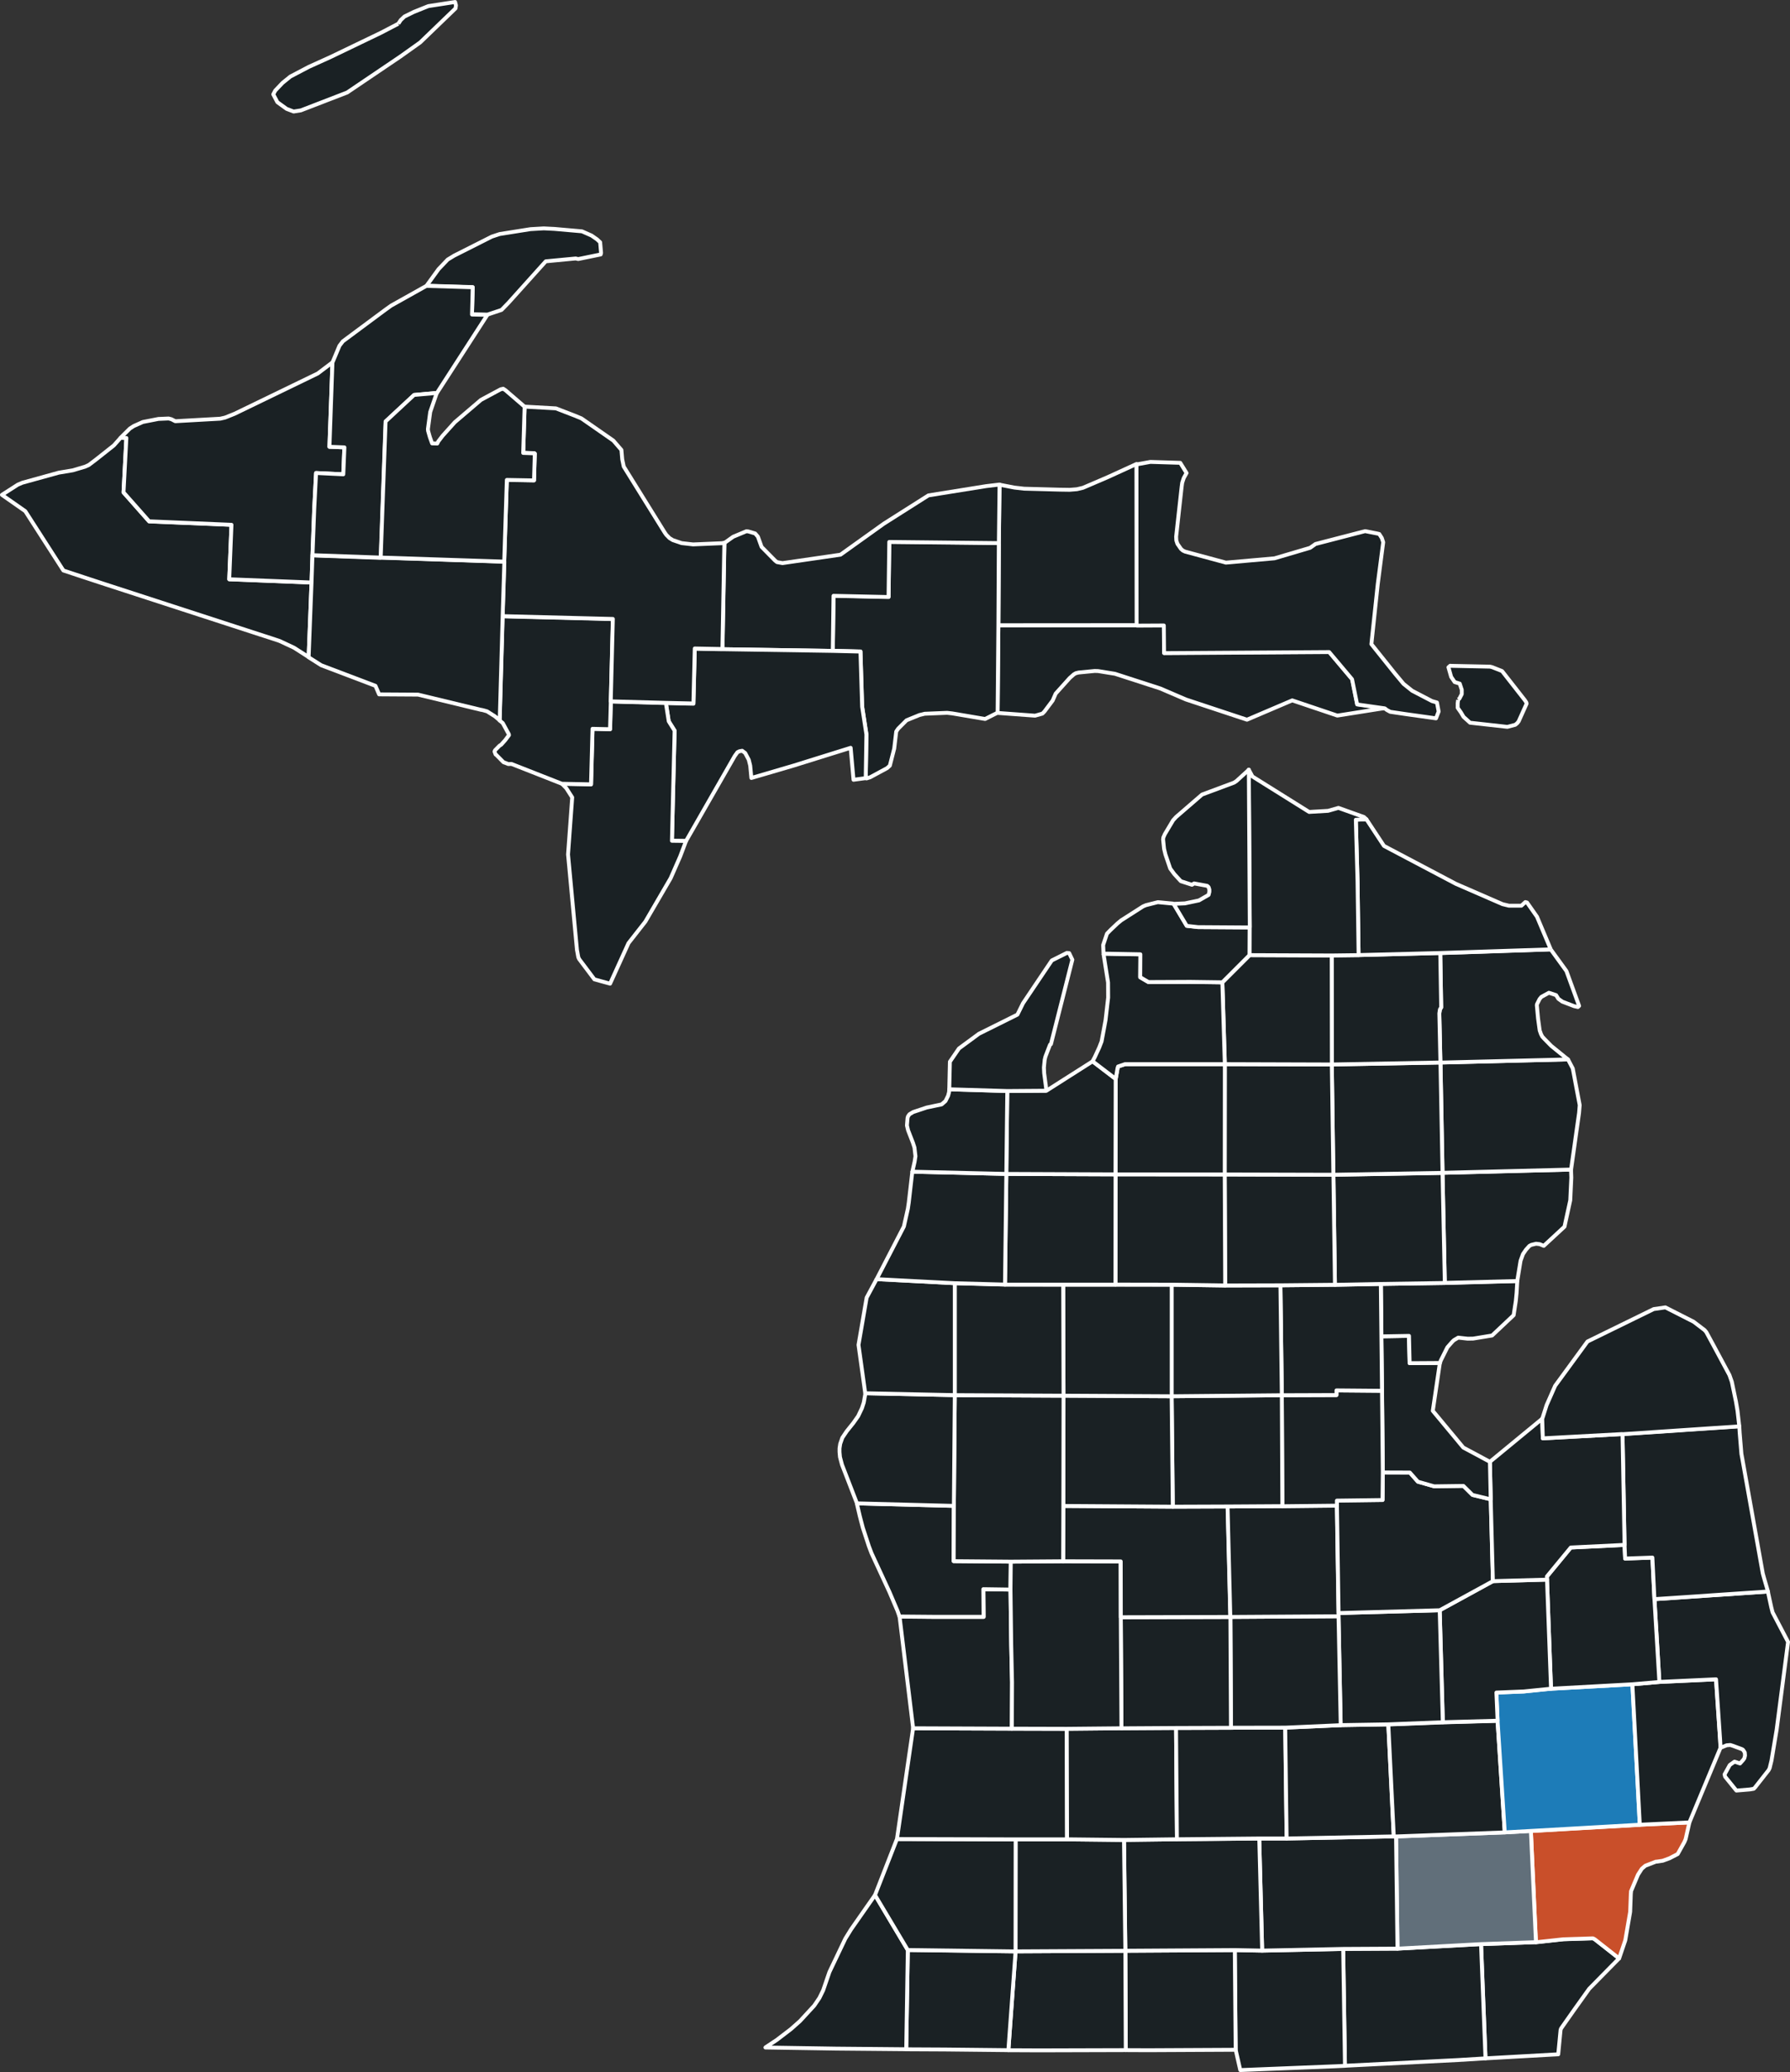 <?xml version="1.0" encoding="UTF-8"?><svg id="svg2" xmlns="http://www.w3.org/2000/svg" viewBox="0 0 369.57 427.67"><rect x="0" y="0" width="369.57" height="427.67" fill="#333333" stroke="none"/><defs><style>.cls-1{fill:#c94f2a;}.cls-1,.cls-2,.cls-3,.cls-4{stroke:#fff;stroke-linejoin:round;stroke-width:.8px;}.cls-2{fill:#1a2124;}.cls-3{fill:#616f7a;}.cls-4{fill:#1d7cb8;}</style></defs><g id="layer1"><path id="Gogebic_MI" class="cls-2" d="M24.9,90.37l1.19.05-.59,11.22,5.29,5.98,17,.71-.46,11.24,16.99.67-.6,15.38-3.02-1.93-2.97-1.39-1.87-.62-2.39-.77-31.82-10.34-4.48-1.47-4.08-1.35-7.87-12.24-4.82-3.37,3.27-2.1.94-.4,7.52-2.08,2.88-.48,2.54-.75.78-.35,1.53-1.16,3.64-2.88,1.39-1.56"/><path id="Ontonagon_MI" class="cls-2" d="M68.63,74.84l-.62,17.38,3.09.12-.23,5.56-5.62-.27-.38,7.39-.36,9.57-.19,5.64-16.99-.67.46-11.24-17-.72-5.29-5.98.59-11.22-1.19-.05,1.92-1.9.79-.51,1.88-.84,3.22-.63,2.1-.09.58.15.8.41,9.28-.52,1-.23,1.97-.79,17.16-8.31,3.02-2.28"/><path id="Monroe_MI" class="cls-2" d="M317.11,400.87l5.71-.62,6.07-.19.39.21,5.01,3.94-6.18,6.28-3.1,4.34-2.46,3.5-.25.37-.1.28-.48,5.03-15.01.84-.92-23.58,11.33-.41"/><path id="Lenawee_MI" class="cls-2" d="M305.78,401.27l.92,23.58-5.7.35-23.32,1.18-.37-24.12,11.2-.06,17.26-.94"/><path id="Hillsdale_MI" class="cls-2" d="M277.32,402.27l.37,24.12-1.87.09-19.75.79-.95-4.19-.18-20.57,5.64.11,16.74-.35"/><path id="Branch_MI" class="cls-2" d="M232.34,402.65l22.6-.14.18,20.57-18.04.09-4.64-.02-.09-20.5"/><path id="St._Joseph_MI" class="cls-2" d="M209.68,402.77l22.66-.12.09,20.5-17.85.05-6.39-.03,1.49-20.39"/><path id="Cass_MI" class="cls-2" d="M187.43,402.48l22.25.29-1.49,20.39-13.16-.14-7.93-.04.33-20.49"/><path id="Berrien_MI" class="cls-2" d="M180.67,391.14l6.76,11.34-.33,20.49-14.47-.13-14.6-.23.02-.03,2.32-1.53,2.94-2.25,1.86-1.65,2.94-3.19,1.07-1.58.77-1.57,1.3-3.79,3.28-6.88,1.18-1.91,4.95-7.08"/><path id="Wayne_MI" class="cls-1" d="M338.56,376.63l10.24-.48-.78,3.45-.25.59-1.39,2.49-1.68.87-1.39.51-1.24.19h-.18s-2.19.84-2.19.84l-.73.63-.79,1.23-1.44,3.42v.23s-.03.23-.03.23l-.14,3.78-1.01,5.88-1.27,3.74-5.01-3.94-.39-.21-6.07.19-5.71.62-1.04-22.96,22.49-1.28"/><path id="Washtenaw_MI" class="cls-3" d="M316.07,377.91l1.05,22.96-11.33.4-17.26.94-.3-23.16,22.45-.84,5.39-.3"/><path id="Jackson_MI" class="cls-2" d="M287.77,379.04h.46s.3,23.16.3,23.16l-11.2.06-16.74.35-.6-23.13h5.67s22.12-.45,22.12-.45"/><path id="Calhoun_MI" class="cls-2" d="M243,379.63l16.99-.15.6,23.13-5.64-.11-22.6.14-.28-22.87,10.94-.14"/><path id="Kalamazoo_MI" class="cls-2" d="M220.32,379.65l11.74.13.28,22.87-22.66.12.02-23.11h10.62"/><path id="Van_Buren_MI" class="cls-2" d="M185.19,379.58l24.5.09-.02,23.11-22.25-.29-6.76-11.34,4.52-11.56"/><path id="Allegan_MI" class="cls-2" d="M208.9,356.8l11.35.03.06,22.82h-10.62s-24.5-.07-24.5-.07l3.33-22.86,20.38.08"/><path id="Barry_MI" class="cls-2" d="M242.81,356.65l.18,22.98-10.94.14-11.74-.13-.06-22.82,11.28-.11,11.27-.07"/><path id="Eaton_MI" class="cls-2" d="M254.16,356.61l11.2-.02.29,22.88h-5.67s-16.99.16-16.99.16l-.18-22.98,11.34-.04"/><path id="Ingham_MI" class="cls-2" d="M276.8,356.08l9.83-.16,1.13,23.12-22.12.43-.29-22.88,11.45-.51"/><path id="Livingston_MI" class="cls-2" d="M309.19,355.17l1.49,23.04-22.45.84h-.46s-1.13-23.11-1.13-23.11l11.26-.44,11.3-.31"/><path id="Oakland_MI" class="cls-4" d="M337.03,347.64l1.53,28.99-22.49,1.28-5.39.3-1.49-23.04-.25-5.81,5.64-.23,5.64-.57,16.8-.92"/><path id="Macomb_MI" class="cls-2" d="M342.6,347.16l11.69-.54.85,12.56.08,1.57-6.42,15.4-10.24.48-1.53-28.99,5.57-.48"/><path id="St._Clair_MI" class="cls-2" d="M341.58,330.08l23.44-1.58.07.42.62,2.85.26,1.02,3.2,6.11-2.36,18.13-1.06,6.35-.38,1.56-.21.42-2.82,3.59-.25.26-.83.14-2.76.23-2.32-2.86-.12-.47,1.08-1.95.98-.69,1.13.38.68-.76.22-.33.13-.56-.05-.63-.35-.53-.21-.14-1.9-.7-.53-.17-.74.06-1.2.49-.07.02-.08-1.57-.85-12.56-11.69.54-1.02-17.08"/><path id="Lapeer_MI" class="cls-2" d="M319.4,326.05l-.02-.65,4.93-5.98,11.1-.54.12,2.82,5.63-.2.42,8.58,1.02,17.08-5.57.48-16.8.92-.83-22.51"/><path id="Genesee_MI" class="cls-2" d="M308.23,326.35l11.17-.31.83,22.51-5.64.57-5.64.23.25,5.81-11.3.31-.65-23.11,10.99-6.01"/><path id="Shiawassee_MI" class="cls-2" d="M297.24,332.36l.65,23.11-11.26.44-9.83.16-.45-22.47v-.66s20.88-.58,20.88-.58"/><path id="Clinton_MI" class="cls-2" d="M276.36,333.61l.45,22.47-11.45.51-11.2.02-.12-22.87,22.32-.14"/><path id="Ionia_MI" class="cls-2" d="M231.4,333.81l22.63-.06.12,22.87-11.34.04-11.27.07-.14-22.92"/><path id="Ottawa_MI" class="cls-2" d="M208.63,328.1l.15,11.42.17,7.7-.04,9.58-20.38-.08-2.8-23.05,6.99.07h10.37s-.05-5.72-.05-5.72l5.6.08"/><path id="Muskegon_MI" class="cls-2" d="M176.92,310.3l20.01.52-.04,11.4,11.79.1-.06,5.77-5.6-.08.05,5.7h-10.37s-6.99-.06-6.99-.06l-.42-1.19-1.66-3.89-3.7-8-.55-1.46-1.25-3.82-.61-2.34-.62-2.65"/><path id="Kent_MI" class="cls-2" d="M208.68,322.33l10.81-.08,11.89.03.02,11.52.14,22.92-11.28.11-11.35-.03.04-9.58-.17-7.7-.15-11.42.06-5.77"/><path id="Montcalm_MI" class="cls-2" d="M253.47,310.94l.57,22.8-22.63.06-.02-11.52-11.89-.03.04-11.42,22.61.15,11.32-.04"/><path id="Gratiot_MI" class="cls-2" d="M264.76,310.87l11.25-.12.34,22.19v.66s-22.33.14-22.33.14l-.57-22.8,11.3-.07"/><path id="Saginaw_MI" class="cls-2" d="M307.79,309.47l.45,16.88-10.99,6.01-20.88.58-.34-22.19v-1.04s9.42-.12,9.42-.12l.06-5.69,5.57.02,1.67,1.89,3.34.95,6.05-.08,1.88,1.86,3.76.91"/><path id="Sanilac_MI" class="cls-2" d="M334.99,295.99l24.11-1.62.08,1.37.36,4.36.16.85,4.25,23.81.23.83.84,2.9-23.44,1.58-.42-8.58-5.63.2-.12-2.82-.42-22.88"/><path id="Tuscola_MI" class="cls-2" d="M318.41,292.84l.13,4.04,16.45-.89.42,22.88-11.1.54-4.93,5.98.02.65-11.17.31-.45-16.88-.17-7.75,10.79-8.88"/><path id="Huron_MI" class="cls-2" d="M334.99,295.99l-16.45.89-.13-4.04.11-.31.8-2.51,1.76-3.99,6.68-9.14,13.67-6.69,2.41-.35,5.83,2.96,2.27,1.73.35.41,1.45,2.67,3.33,6.2.49,1.39.85,4.08.32,1.87.37,3.24-24.11,1.62"/><path id="Bay_MI" class="cls-2" d="M285.2,275.82l5.69-.1.13,5.63,6.26-.04-1.46,9.89,6.3,7.58,5.49,2.94.17,7.75-3.76-.91-1.88-1.86-6.05.08-3.34-.95-1.67-1.89-5.57-.02-.17-16.86-.13-11.23"/><path id="Midland_MI" class="cls-2" d="M264.65,287.98l11.29-.04v-.96s9.39.08,9.39.08l.17,16.86-.06,5.69-9.42.12v1.04s-11.26.12-11.26.12l-.11-22.89"/><path id="Isabella_MI" class="cls-2" d="M264.65,287.98l.11,22.89-11.3.07-11.32.04-.24-22.79,22.75-.21"/><path id="Mecosta_MI" class="cls-2" d="M219.58,288.07l22.32.12.24,22.79-22.61-.15.04-22.76"/><path id="Newaygo_MI" class="cls-2" d="M219.58,288.07l-.04,22.76-.04,11.42-10.81.08-11.79-.1.04-11.4.19-22.86,22.46.11"/><path id="Oceana_MI" class="cls-2" d="M178.64,287.57l18.49.39-.19,22.86-20.01-.52-2.66-6.88-.43-1.1-.42-1.59-.09-1.02v-.76s.14-.93.14-.93l.44-1.26.91-1.35,1.37-1.71.99-1.41.78-1.64.38-1.16.31-1.74v-.2"/><path id="Arenac_MI" class="cls-2" d="M313.26,264.41l-.14,2.45-.16,1.66-.45,2.94-4.45,4.19-3.91.64-1.13.02-1.95-.22-.88.52-.31.29-1.05,1.19-1.36,2.72-.17.51-6.26.04-.13-5.63-5.69.1-.11-10.82,13.21-.2,14.96-.39"/><path id="Gladwin_MI" class="cls-2" d="M285.09,265l.24,22.06-9.4-.08v.96s-11.28.04-11.28.04l-.29-22.69,11.26-.11,9.47-.18"/><path id="Clare_MI" class="cls-2" d="M252.95,265.32l11.41-.03.29,22.69-22.75.21v-23.02s11.05.16,11.05.16"/><path id="Osceola_MI" class="cls-2" d="M241.91,265.17v23.02s-22.33-.12-22.33-.12l-.07-22.91h10.78s11.62,0,11.62,0"/><path id="Lake_MI" class="cls-2" d="M219.51,265.16l.07,22.91-22.46-.11v-23.11s10.36.28,10.36.28l12.02.02"/><path id="Mason_MI" class="cls-2" d="M180.99,264.01l16.14.84v23.11s-18.49-.39-18.49-.39l-1.39-9.98,1.68-9.75,2.06-3.83"/><path id="Iosco_MI" class="cls-2" d="M297.83,242.08l26.53-.67.06,1.66-.22,4.67-1.19,5.45-4.28,3.96-.83-.35-.76-.09-.99.24-.39.21-.71.79-.61.9-.5,1.37-.68,4.18-14.96.39-.47-22.73"/><path id="Ogemaw_MI" class="cls-2" d="M297.83,242.08l.47,22.73-13.21.2-9.47.18-.32-22.71,22.54-.39"/><path id="Roscommon_MI" class="cls-2" d="M252.86,242.41l22.44.06.32,22.71-11.26.11-11.41.03-.1-22.91"/><path id="Missaukee_MI" class="cls-2" d="M252.86,242.41l.1,22.91-11.04-.16-11.62-.02.02-22.76,22.54.02"/><path id="Wexford_MI" class="cls-2" d="M207.77,242.3l22.55.09-.02,22.76h-10.78s-12.02,0-12.02,0l.28-22.84"/><path id="Manistee_MI" class="cls-2" d="M207.77,242.3l-.28,22.84-10.36-.28-16.14-.84,5.63-10.87.82-3.66.19-1.29.73-6.36,19.4.46"/><path id="Alcona_MI" class="cls-2" d="M297.4,219.31l26.33-.65.99,1.88,1.43,7.56-.13,1.62-1.65,11.68-26.53.67-.43-22.77"/><path id="Oscoda_MI" class="cls-2" d="M274.98,219.72l22.42-.41.43,22.77-22.54.39-.32-22.75"/><path id="Crawford_MI" class="cls-2" d="M252.88,219.65l22.09.07.32,22.75-22.44-.06.02-22.76"/><path id="Kalkaska_MI" class="cls-2" d="M252.88,219.65l-.02,22.76-22.54-.02.04-19.68.39-2.25.1-.32,1.44-.48h20.6"/><path id="Grand_Treverse_MI" class="cls-2" d="M225.58,219.07l4.77,3.64-.04,19.68-22.55-.09.2-17.11,8.09-.06,9.52-6.06"/><path id="Benzie_MI" class="cls-2" d="M207.97,225.19l-.2,17.11-19.4-.46.46-2.04.18-1.15-.21-1.81-.31-.96-1-2.57-.24-1.01.12-1.5.09-.36.31-.45.77-.46,2.79-.93,3.09-.65.79-.69.54-1.09.2-.76.04-.57,11.99.36"/><path id="Leelanau_MI" class="cls-2" d="M216.07,225.13l-8.09.06-11.99-.36.13-5.69,1.87-2.73,4.13-3.04,7.94-3.95,1.16-2.35,5.94-8.83,3.12-1.56.47.05.65,1.36-4.42,17.42-.19.12-.94,2.44-.16.65-.16,1.62.05,1.16.48,3.66"/><path id="Alpena_MI" class="cls-2" d="M320.16,195.95l3.25,4.48,2.62,7.19-.25.23-.77-.17-2.45-.94-.81-.58-.47-.76-1.49-.49-1.56.86-.37.45-.52,1.04-.04.22.25,2.72.34,2.48.26.74.26.52.37.41,1.49,1.52,3.45,2.8-26.33.65-.22-10.14.12-.81.26-.43-.19-11.22,22.8-.75"/><path id="Montmorency_MI" class="cls-2" d="M297.36,196.7l.19,11.22-.26.43-.12.81.22,10.14-22.42.41-.03-22.51,5.55-.07,16.86-.43"/><path id="Otsego_MI" class="cls-2" d="M258.01,197.13l16.94.07.03,22.51-22.09-.07-.51-16.87,5.64-5.64"/><path id="Antrim_MI" class="cls-2" d="M227.84,196.88l.55-.02,7.05.13-.03,4.73,1.71,1,8.63-.04,6.62.09.51,16.87h-20.6s-1.44.49-1.44.49l-.1.31-.39,2.25-4.77-3.64.46-.87.91-1.97.49-1.26.82-4.41.53-4.63-.02-3.13-.94-5.92"/><path id="Charlevoix_MI" class="cls-2" d="M242.32,186.54l2.71,4.54,2.32.26,10.68.07-.02,5.7-5.64,5.64-6.62-.09-8.63.04-1.71-1,.03-4.73-7.05-.13-.55.02-.08-1.8.79-2.35.75-.77,1.44-1.36.75-.62,4.51-2.88.6-.25,2.44-.62,3.25.31"/><path id="Presque_Isle_MI" class="cls-2" d="M320.16,195.95l-22.8.75-16.86.43-.22-15.25-.35-12.69,2.19-.08,3.62,5.49,14.85,7.83,9.63,4.19,1.32.32h2.57s.82-.75.82-.75l.35.1,2.05,2.92,2.83,6.71"/><path id="Cheboygan_MI" class="cls-2" d="M258.02,191.43l-.2-32.58.76,1.42,11.71,7.32,3.91-.23,2.14-.61,5.26,1.88.52.49-2.19.08.35,12.69.22,15.25-5.55.07-16.94-.07.02-5.7"/><path id="Emmet_MI" class="cls-2" d="M258.02,191.43l-10.68-.07-2.32-.26-2.71-4.54,2.33-.1,2.9-.61,1.99-1.14.16-.63v-.46s-.16-.52-.16-.52l-.29-.26-2.7-.5-.44.28-2.3-.74-1.34-1.46-.85-1.15-.99-2.91-.28-1.16-.2-1.93.05-.41.31-.7,1.7-2.85.61-.67,5.37-4.64,6.6-2.46.5-.33,2.56-2.33.2,32.58"/><path id="Mackinac_MI" class="cls-2" d="M206.13,129.09l28.52-.02,5.66-.03.05,5.71,34.08-.22,4.73,5.61,1.05,5.2,5.7.81-9.81,1.55-9.31-3.14-9.35,3.99-12.59-4.17-5.31-2.28-9.36-3.03-3.48-.56-.69-.02-3.32.32-.57.14-.42.24-.86.76-2.89,3.21-.62,1.43-1.7,2.27-.42.43-1.52.43-7.73-.57.16-18.01"/><path id="Chippewa_MI" class="cls-2" d="M301.06,144.41l.25-.2.49-.94v-.9s-.42-1.27-.42-1.27l-1.04-.32-.73-1.07-.56-1.98.36-.32.16.02,8.09.17.43.11,2.03.8,4.7,6,.32.49.04.26-1.63,3.63-.3.38-.4.33-1.63.43-7.71-.86-1.34-1.21-.56-.94-.65-.92v-.96s.09-.68.09-.68M234.64,129.13l-.04-33.26,2.91-.53,6.17.19,1.3,2.1-.58,1.04-.32.97-.11.81-1.14,10.32.04.79.23.69.73,1.05.38.33.46.22,8.43,2.28,10.04-.89,7.35-2.17,1.12-.79,10.23-2.65,2.45.48.47.11.53.82.29.88-1.12,8.61-1.32,12.42,4.88,6.09,1.76,2.11,1.77,1.42,4.11,2.14,1.02.29.35,1.86-.55,1.41-6.14-.86-3.32-.49-.69-.38-.42-.33-5.71-.81-1.05-5.2-4.73-5.61-34.08.22-.05-5.71-5.66.03"/><path id="Luce_MI" class="cls-2" d="M206.22,112.1l.14-12.06,3.08.6,2.01.23,7.38.2,2.02.03,1.49-.12,1.26-.3,5.06-2.17,5.97-2.73.04,33.25-28.52.02.09-16.99"/><path id="Schoolcraft_MI" class="cls-2" d="M206.22,112.1l-.09,16.99-.16,18.01-2.58,1.3-6.79-1.15-1.05-.12-4.64.19-1.09.27-2.65,1.08-1.74,1.74-.39.57-.42,3.54-.9,3.51-.56.51-3.5,1.89-.74.24-.17-.08.14-9.02-.88-5.71-.35-11.4-5.71-.14.15-11.37,11.36.24.15-11.37,22.62.24"/><path id="Alger_MI" class="cls-2" d="M206.22,112.1l-22.62-.24-.15,11.37-11.36-.25-.15,11.37-22.77-.35.4-21.93,1.8-1.28,2.73-1.14.39.04,1.42.42.57.66.76,2.11,2.8,2.84.38.3,1.14.21,11.97-1.74,8.95-6.4,9.21-5.84,11.92-1.91,2.76-.33-.14,12.06"/><path id="Delta_MI" class="cls-2" d="M149.17,134l22.77.35,5.71.14.35,11.39.88,5.71-.14,9.02-2.52.34-.59-6.6-11.77,3.67-8.73,2.56-.24-2.56-.3-1.21-.74-1.39-.62-.46-.58.11-.39.19-.57.79-8.64,15.08-1.37,2.38-.04.08-2.91-.04.55-22.73-1.21-1.93-.59-3.77,5.69.13.28-11.35,5.71.11"/><path id="Menominee_MI" class="cls-2" d="M126.11,144.8l11.37.31.59,3.77,1.21,1.93-.55,22.73,2.91.04-1.2,3.18-1.98,4.51-5.22,8.96-3.48,4.44-3.8,8.36-2.03-.55-1.16-.33h-.04s-3.16-4.2-3.16-4.2l-.17-.37-.25-1.38-.02-.06-1.85-19.78.86-11.77-1.17-1.83-.1-.13-.06-.06-.78-.8,6.01.12.31-11.46,3.62.08.16-5.71"/><path id="Dickinson_MI" class="cls-2" d="M103.78,127.21l22.77.58-.44,17.01-.16,5.71-3.62-.08-.31,11.46-6.01-.12-10.41-4.09-.62.02h-.05s-.6-.24-.6-.24l-.37-.13-1.58-1.6h-.05s-.23-.61-.23-.61l.09-.22.03-.05.91-.93.35-.22.84-.94.76-1.02-.04-.23-.12-.21-1.12-2.06-.65-.53.61-21.46"/><path id="Marquette_MI" class="cls-2" d="M108.31,83.93l6.46.36,3.89,1.5,1.38.57,6.59,4.58,1.67,1.93.17,1.95.31,1.48,8.46,13.62.33.47.66.67.68.42,1.82.62,2.36.27,5.94-.25.52-.09-.4,21.93-5.71-.11-.28,11.35-5.69-.13-11.37-.31.43-17.01-22.77-.58.35-11.28.54-16.86,5.61.1.16-5.52-.1-.07-2.29-.09.29-9.56"/><path id="Iron_MI" class="cls-2" d="M78.63,115.1l25.5.84-.35,11.28-.61,21.46-.99-.83-1.63-1.03-1.11-.3h-.1s-13.03-3.15-13.03-3.15l-8.04-.05-.75-1.76-11.2-4.25-2.6-1.65.6-15.38.19-5.64,14.11.5"/><path id="Keweenaw_MI" class="cls-2" d="M82.24,4.89l.39-.58.1-.16.78-.74,1.94-.95,2.99-1.2,5.52-.85.18.68-.09.64-7.29,7.02-4.1,2.92-10.98,7.42-9.56,3.69-1.5.24-1.44-.55-1.91-1.38-.85-1.62.41-.78,1.5-1.58,1.62-1.31,3.79-1.99,4.55-2.06,10.35-4.98,3.59-1.87M88.05,59l2.5-3.45,1.88-1.97,1.33-.81,7.79-3.93,1.6-.53,6.37-1.01,2.74-.16,2.21.11,5.69.5,1.97.87,1.14.79.64.6.19,2.2-.08.31-4.64.95-.52-.12-6.18.59-7.7,8.56-1.43,1.47-2.94.98-3.17-.07.15-5.62-9.55-.29"/><path id="Houghton_MI" class="cls-2" d="M88.05,59.01l9.55.29-.15,5.62,3.17.07-10.41,16.12-4.69.42-5.88,5.46-1.01,28.1-14.11-.5.36-9.57.38-7.39,5.62.27.23-5.56-3.09-.12.62-17.39,1.45-3.47.7-.91,3.42-2.54,5.31-3.94,1.24-.89,7.29-4.08"/><path id="Baraga_MI" class="cls-2" d="M108.31,83.93l-.29,9.56,2.29.08.1.07-.16,5.52-5.61-.1-.54,16.86-25.5-.84,1.01-28.1,5.88-5.46,4.69-.42-1.36,3.94-.47,3.51.03.37.37,1.31.46,1.29,1.07.03.21-.44.89-1.16,2.52-2.8,5.4-4.61,4.08-2.19.52-.11.47.31,3.9,3.36"/></g></svg>